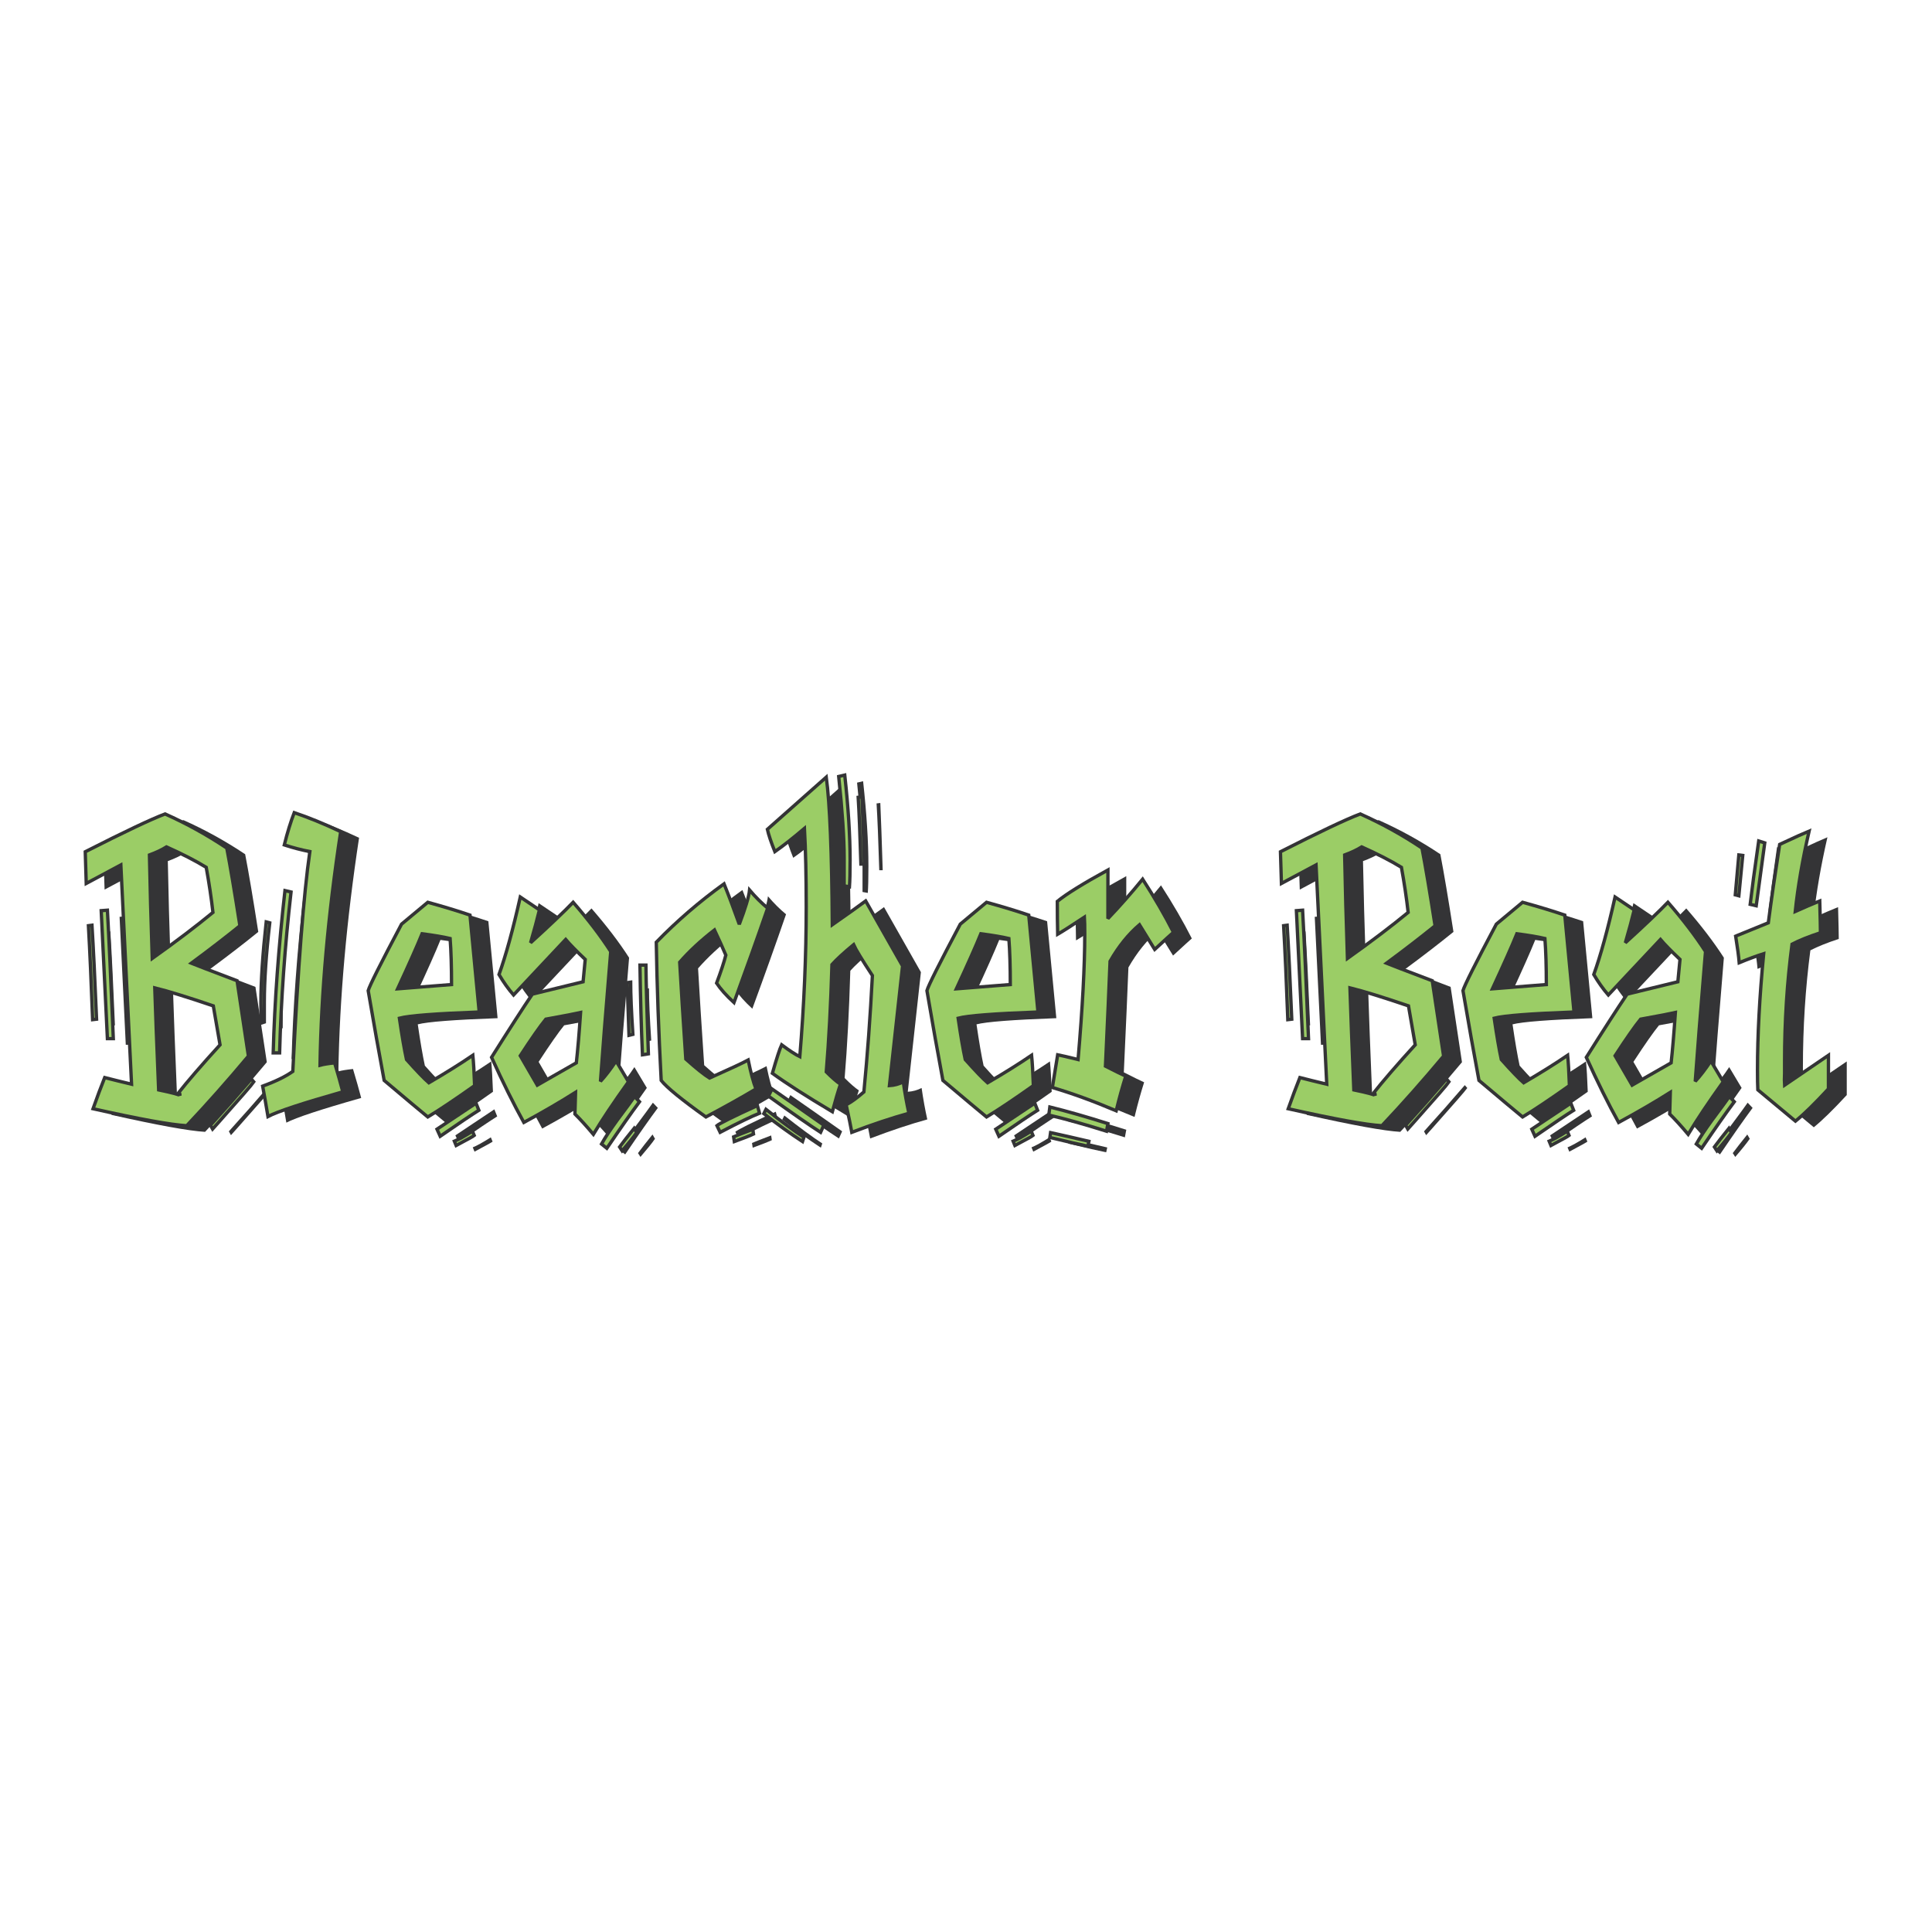 <?xml version="1.0" encoding="utf-8"?>
<!-- Generator: Adobe Illustrator 13.0.0, SVG Export Plug-In . SVG Version: 6.00 Build 14948)  -->
<!DOCTYPE svg PUBLIC "-//W3C//DTD SVG 1.0//EN" "http://www.w3.org/TR/2001/REC-SVG-20010904/DTD/svg10.dtd">
<svg version="1.0" id="Layer_1" xmlns="http://www.w3.org/2000/svg" xmlns:xlink="http://www.w3.org/1999/xlink" x="0px" y="0px"
	 width="192.756px" height="192.756px" viewBox="0 0 192.756 192.756" enable-background="new 0 0 192.756 192.756"
	 xml:space="preserve">
<g>
	<polygon fill-rule="evenodd" clip-rule="evenodd" fill="#FFFFFF" points="0,0 192.756,0 192.756,192.756 0,192.756 0,0 	"/>
	<path fill-rule="evenodd" clip-rule="evenodd" fill="#343436" d="M17.022,96.237c-0.125-3.725-0.218-7.166-0.279-10.323
		c0.684-0.251,1.25-0.52,1.699-0.804c1.556,0.695,2.878,1.374,3.964,2.035c0.282,1.547,0.506,3.047,0.672,4.499
		C21.393,93.033,19.374,94.564,17.022,96.237L17.022,96.237z M25.485,98.462c-2.738-1.039-4.259-1.623-4.565-1.749
		c1.792-1.323,3.41-2.568,4.849-3.736c-0.519-3.339-0.956-5.923-1.31-7.752c-1.983-1.324-4.036-2.458-6.159-3.403
		c-1.417,0.534-4.071,1.792-7.964,3.772c0,0.221,0.032,1.274,0.099,3.161l3.455-1.846l1.068,21.875
		c-1.058-0.253-1.951-0.475-2.679-0.663c-0.376,0.942-0.764,1.979-1.163,3.109c4.625,1.037,7.74,1.603,9.345,1.696
		c2.052-2.174,4.105-4.49,6.159-6.949L25.485,98.462L25.485,98.462z M26.901,108.264c-1.534,1.775-2.678,3.076-3.433,3.899
		l-0.637,0.714l0.212,0.38l0.638-0.713c2.147-2.409,3.303-3.74,3.469-3.994L26.901,108.264L26.901,108.264z M12.549,91.424
		l-0.619,0.047c0.275,5.697,0.48,9.953,0.619,12.769h0.59C12.898,98.448,12.702,94.177,12.549,91.424L12.549,91.424z M11.009,92.922
		l-0.354,0.047c0.14,2.494,0.279,5.618,0.418,9.375l0.394-0.047C11.302,98.321,11.149,95.195,11.009,92.922L11.009,92.922z
		 M19.575,109.732c0.047-0.063,0.082-0.096,0.106-0.096c0.07,0,0.106,0.096,0.106,0.285c-0.049-0.095-0.757-0.284-2.126-0.569
		c-0.193-4.702-0.322-8.095-0.387-10.18c1.297,0.317,3.244,0.916,5.84,1.8l0.671,3.883
		C21.946,106.876,20.542,108.501,19.575,109.732L19.575,109.732z"/>
	<path fill-rule="evenodd" clip-rule="evenodd" fill="#343436" d="M36.037,109.543c-4.012,1.138-6.501,1.959-7.468,2.464
		c-0.189-1.136-0.366-2.147-0.531-3.03c1.298-0.475,2.301-0.965,3.008-1.47c0.52-10.389,1.085-17.7,1.699-21.932
		c-0.827-0.157-1.676-0.378-2.548-0.663c0.307-1.231,0.637-2.304,0.991-3.221c1.416,0.473,2.961,1.105,4.637,1.895
		c-1.258,8.274-1.946,16.042-2.064,23.305c0.355-0.095,0.841-0.173,1.458-0.237C35.55,107.76,35.823,108.724,36.037,109.543
		L36.037,109.543z M30.87,89.607c-0.618,5.43-0.999,10.781-1.141,16.053H29.09c0.143-5.113,0.534-10.512,1.174-16.194L30.87,89.607
		L30.87,89.607z M28.746,92.686c-0.361,3.126-0.541,5.762-0.541,7.908c0,0.506,0,1.169,0,1.989l-0.295,0.095
		c-0.033-0.82-0.049-1.483-0.049-1.989c0-2.146,0.177-4.846,0.531-8.097L28.746,92.686L28.746,92.686z"/>
	<path fill-rule="evenodd" clip-rule="evenodd" fill="#343436" d="M41.503,99.268c1.156-2.493,1.97-4.323,2.441-5.492
		c1.203,0.158,2.136,0.316,2.797,0.474c0.094,1.262,0.141,2.793,0.141,4.591L41.503,99.268L41.503,99.268z M48.724,91.913
		c-1.204-0.409-2.608-0.836-4.212-1.278l-2.619,2.179c-2.077,3.918-3.186,6.13-3.328,6.634c0.566,3.317,1.097,6.303,1.593,8.956
		c2.171,1.833,3.622,3.049,4.354,3.649c1.109-0.663,2.666-1.705,4.672-3.126c-0.047-1.325-0.105-2.336-0.176-3.03
		c-1.251,0.853-2.715,1.769-4.389,2.747c-0.472-0.411-1.216-1.186-2.229-2.322c-0.213-0.979-0.449-2.354-0.708-4.123
		c0.967-0.253,3.622-0.458,7.964-0.616L48.724,91.913L48.724,91.913z M49.324,110.679l-3.893,2.594l0.318,0.708
		c1.864-1.29,3.149-2.154,3.858-2.595L49.324,110.679L49.324,110.679z M48.971,113.473c-0.803,0.508-1.404,0.84-1.805,0.999
		l0.177,0.429c1.132-0.603,1.734-0.937,1.805-0.999L48.971,113.473L48.971,113.473z"/>
	<path fill-rule="evenodd" clip-rule="evenodd" fill="#343436" d="M59.332,106.653l-3.893,2.227c-0.944-1.642-1.51-2.62-1.699-2.937
		c1.132-1.735,1.982-2.951,2.548-3.646c1.911-0.348,3.067-0.568,3.468-0.662C59.616,103.719,59.474,105.392,59.332,106.653
		L59.332,106.653z M63.296,106.465c-0.519,0.789-1.038,1.468-1.557,2.036c0.189-2.646,0.531-6.964,1.026-12.951
		c-0.991-1.543-2.241-3.183-3.751-4.916c-0.873,0.908-2.289,2.255-4.248,4.04c0.377-1.3,0.672-2.394,0.885-3.282l-1.911-1.285
		c-0.732,3.258-1.44,5.836-2.124,7.733c0.448,0.761,0.931,1.441,1.451,2.041l5.203-5.539c0.401,0.474,1.05,1.138,1.948,1.991
		l-0.212,2.228l-5.062,1.233c-0.921,1.36-2.278,3.462-4.071,6.306c1.132,2.498,2.206,4.664,3.22,6.497
		c1.935-1.051,3.658-2.055,5.168-3.011c0,0.126-0.023,0.849-0.071,2.168c0.542,0.534,1.157,1.209,1.841,2.026
		c0.849-1.417,2.017-3.163,3.504-5.24C64.087,107.787,63.674,107.095,63.296,106.465L63.296,106.465z M65.138,110.016
		c-0.26,0.379-0.838,1.168-1.735,2.368c-0.685,0.947-1.204,1.736-1.558,2.367l0.531,0.426c1.392-2.051,2.478-3.599,3.257-4.64
		L65.138,110.016L65.138,110.016z M65.102,113.188c-0.614,0.763-1.098,1.381-1.451,1.858l0.248,0.381
		c0.684-0.795,1.168-1.396,1.451-1.811L65.102,113.188L65.102,113.188z"/>
	<path fill-rule="evenodd" clip-rule="evenodd" fill="#343436" d="M78.424,91.218c-0.991,2.873-2.112,6.013-3.363,9.422
		c-0.756-0.694-1.333-1.341-1.734-1.941c0.448-1.198,0.754-2.13,0.92-2.793c-0.307-0.725-0.684-1.562-1.132-2.509
		c-1.346,1.042-2.502,2.115-3.469,3.219c0.143,2.495,0.347,5.715,0.611,9.66c1.06,0.947,1.85,1.578,2.368,1.894
		c1.979-0.884,3.263-1.482,3.853-1.799c0.259,1.263,0.518,2.226,0.777,2.888c-1.37,0.822-3.034,1.753-4.994,2.795
		c-2.433-1.736-3.92-2.953-4.462-3.647c-0.256-4.864-0.419-9.459-0.49-13.785c2.053-2.115,4.306-4.058,6.761-5.827
		c0.448,1.107,0.955,2.452,1.522,4.035c0.613-1.609,0.955-2.746,1.026-3.41C77.208,90.113,77.81,90.713,78.424,91.218L78.424,91.218
		z M77.609,111.679c-0.803,0.318-2.112,0.953-3.928,1.907l-0.318-0.668c0.259-0.223,1.604-0.889,4.035-2.002L77.609,111.679
		L77.609,111.679z M77.008,113.754c-0.401,0.188-1.039,0.438-1.911,0.752l-0.071-0.47c0.283-0.126,0.92-0.377,1.912-0.752
		L77.008,113.754L77.008,113.754z M66.521,105.754l-0.59,0.096c-0.119-2.651-0.203-5.634-0.25-8.949h0.595
		C66.299,98.89,66.381,101.841,66.521,105.754L66.521,105.754z M64.974,103.813l-0.39,0.095c-0.048-1.199-0.106-2.951-0.178-5.256
		l0.344-0.048C64.751,99.836,64.826,101.572,64.974,103.813L64.974,103.813z"/>
	<path fill-rule="evenodd" clip-rule="evenodd" fill="#343436" d="M88.068,86.82h-0.344c-0.09-2.992-0.18-5.212-0.27-6.661
		l0.375-0.047C87.897,81.625,87.977,83.861,88.068,86.82L88.068,86.82z M86.581,89.087l-0.528-0.094c0-0.854,0-1.787,0-2.799
		c0-1.958-0.182-4.663-0.544-8.11l0.603-0.142c0.354,3.225,0.532,6.055,0.532,8.489C86.643,87.634,86.622,88.518,86.581,89.087
		L86.581,89.087z M92.516,111.685c-1.723,0.476-3.623,1.108-5.699,1.901c-0.095-0.538-0.283-1.453-0.566-2.749
		c0.496-0.253,1.085-0.679,1.77-1.28c0.354-3.634,0.637-7.504,0.849-11.612c-1.039-1.58-1.664-2.605-1.875-3.081
		c-0.991,0.821-1.71,1.484-2.159,1.988c-0.118,4.009-0.307,7.577-0.566,10.702c0.566,0.569,1.038,0.979,1.415,1.231
		c-0.235,0.694-0.505,1.609-0.812,2.746c-2.596-1.546-4.59-2.824-5.983-3.836c0.426-1.483,0.734-2.431,0.925-2.841
		c0.758,0.568,1.362,0.963,1.813,1.184c0.427-5.113,0.64-10.101,0.64-14.962c0-3.062-0.059-5.666-0.177-7.813
		c-1.114,0.948-2.098,1.721-2.951,2.321c-0.379-0.946-0.628-1.688-0.747-2.226l5.876-5.208c0.354,2.62,0.554,7.528,0.601,14.725
		c1.628-1.139,2.737-1.928,3.328-2.372l3.681,6.489l-1.31,11.935c0.496-0.031,0.956-0.157,1.38-0.378
		C92.114,109.689,92.303,110.735,92.516,111.685L92.516,111.685z M84.021,112.873l-0.319,0.713c-1.039-0.666-2.772-1.87-5.202-3.614
		l0.354-0.714C79.821,109.925,81.543,111.13,84.021,112.873L84.021,112.873z M82.04,114.081l-0.141,0.425
		c-1.251-0.818-2.538-1.748-3.859-2.786l0.212-0.426C79.81,112.522,81.072,113.45,82.04,114.081L82.04,114.081z"/>
	<path fill-rule="evenodd" clip-rule="evenodd" fill="#343436" d="M97.249,99.268c1.156-2.493,1.97-4.323,2.442-5.492
		c1.203,0.158,2.136,0.316,2.797,0.474c0.094,1.262,0.141,2.793,0.141,4.591L97.249,99.268L97.249,99.268z M104.47,91.913
		c-1.204-0.409-2.607-0.836-4.212-1.278l-2.619,2.179c-2.077,3.918-3.186,6.13-3.328,6.634c0.566,3.317,1.097,6.303,1.593,8.956
		c2.171,1.833,3.622,3.049,4.354,3.649c1.108-0.663,2.666-1.705,4.672-3.126c-0.048-1.325-0.105-2.336-0.177-3.03
		c-1.251,0.853-2.715,1.769-4.389,2.747c-0.473-0.411-1.216-1.186-2.229-2.322c-0.213-0.979-0.449-2.354-0.708-4.123
		c0.966-0.253,3.622-0.458,7.964-0.616L104.47,91.913L104.47,91.913z M105.07,110.679l-3.893,2.594l0.318,0.708
		c1.863-1.29,3.149-2.154,3.857-2.595L105.07,110.679L105.07,110.679z M104.717,113.473c-0.803,0.508-1.403,0.84-1.805,0.999
		l0.177,0.429c1.132-0.603,1.734-0.937,1.806-0.999L104.717,113.473L104.717,113.473z"/>
	<path fill-rule="evenodd" clip-rule="evenodd" fill="#343436" d="M118.908,93.633c-0.188,0.159-0.812,0.726-1.872,1.705
		c-0.236-0.378-0.742-1.199-1.52-2.462c-1.107,0.947-2.085,2.162-2.933,3.646c-0.095,2.431-0.247,5.918-0.459,10.464
		c0.995,0.506,1.671,0.837,2.026,0.994c-0.33,1.042-0.638,2.147-0.92,3.314l-0.035,0.143c-2.312-0.979-4.437-1.751-6.371-2.32
		l0.53-3.267c0.328,0.062,1.007,0.221,2.037,0.474c0.444-5.177,0.668-9.344,0.668-12.501c0-0.789-0.013-1.357-0.036-1.704
		c-1.287,0.853-2.177,1.421-2.669,1.704c-0.023-0.949-0.035-2.041-0.035-3.276c0.882-0.728,2.565-1.773,5.05-3.134
		c0,2.345,0,3.961,0,4.848c1.201-1.262,2.356-2.572,3.464-3.931C117.035,90.193,118.061,91.96,118.908,93.633L118.908,93.633z
		 M112.37,112.715l-0.141,0.758c-2.317-0.727-4.237-1.264-5.758-1.61l0.104-0.805C108.355,111.5,110.286,112.053,112.37,112.715
		L112.37,112.715z M110.471,114.484l-0.106,0.482c-0.661-0.13-1.924-0.419-3.787-0.869l0.07-0.483
		C107.687,113.839,108.961,114.129,110.471,114.484L110.471,114.484z"/>
	<path fill-rule="evenodd" clip-rule="evenodd" fill="#343436" d="M136.266,96.237c-0.125-3.725-0.219-7.166-0.279-10.323
		c0.684-0.251,1.25-0.52,1.699-0.804c1.557,0.695,2.878,1.374,3.964,2.035c0.282,1.547,0.507,3.047,0.673,4.499
		C140.635,93.033,138.616,94.564,136.266,96.237L136.266,96.237z M144.728,98.462c-2.737-1.039-4.259-1.623-4.565-1.749
		c1.793-1.323,3.41-2.568,4.85-3.736c-0.52-3.339-0.957-5.923-1.31-7.752c-1.982-1.324-4.036-2.458-6.158-3.403
		c-1.417,0.534-4.072,1.792-7.964,3.772c0,0.221,0.031,1.274,0.098,3.161l3.454-1.846l1.068,21.875
		c-1.058-0.253-1.951-0.475-2.679-0.663c-0.377,0.942-0.764,1.979-1.163,3.109c4.625,1.037,7.739,1.603,9.344,1.696
		c2.053-2.174,4.106-4.49,6.159-6.949L144.728,98.462L144.728,98.462z M146.144,108.264c-1.533,1.775-2.678,3.076-3.434,3.899
		l-0.637,0.714l0.212,0.38l0.638-0.713c2.146-2.409,3.304-3.74,3.47-3.994L146.144,108.264L146.144,108.264z M131.792,91.424
		l-0.62,0.047c0.275,5.697,0.481,9.953,0.62,12.769h0.59C132.141,98.448,131.944,94.177,131.792,91.424L131.792,91.424z
		 M130.252,92.922l-0.354,0.047c0.14,2.494,0.278,5.618,0.418,9.375l0.394-0.047C130.545,98.321,130.392,95.195,130.252,92.922
		L130.252,92.922z M138.817,109.732c0.047-0.063,0.082-0.096,0.106-0.096c0.07,0,0.105,0.096,0.105,0.285
		c-0.048-0.095-0.757-0.284-2.125-0.569c-0.193-4.702-0.322-8.095-0.387-10.18c1.297,0.317,3.243,0.916,5.84,1.8l0.672,3.883
		C141.188,106.876,139.784,108.501,138.817,109.732L138.817,109.732z"/>
	<path fill-rule="evenodd" clip-rule="evenodd" fill="#343436" d="M150.729,99.268c1.155-2.493,1.97-4.323,2.441-5.492
		c1.203,0.158,2.136,0.316,2.797,0.474c0.094,1.262,0.142,2.793,0.142,4.591L150.729,99.268L150.729,99.268z M157.95,91.913
		c-1.204-0.409-2.607-0.836-4.212-1.278l-2.619,2.179c-2.076,3.918-3.186,6.13-3.327,6.634c0.565,3.317,1.097,6.303,1.593,8.956
		c2.171,1.833,3.622,3.049,4.354,3.649c1.108-0.663,2.666-1.705,4.672-3.126c-0.048-1.325-0.105-2.336-0.177-3.03
		c-1.251,0.853-2.714,1.769-4.389,2.747c-0.473-0.411-1.217-1.186-2.23-2.322c-0.212-0.979-0.448-2.354-0.708-4.123
		c0.968-0.253,3.622-0.458,7.964-0.616L157.95,91.913L157.95,91.913z M158.551,110.679l-3.894,2.594l0.319,0.708
		c1.864-1.29,3.15-2.154,3.857-2.595L158.551,110.679L158.551,110.679z M158.197,113.473c-0.802,0.508-1.404,0.84-1.805,0.999
		l0.176,0.429c1.133-0.603,1.735-0.937,1.806-0.999L158.197,113.473L158.197,113.473z"/>
	<path fill-rule="evenodd" clip-rule="evenodd" fill="#343436" d="M168.559,106.653l-3.894,2.227
		c-0.943-1.642-1.51-2.62-1.698-2.937c1.132-1.735,1.981-2.951,2.549-3.646c1.911-0.348,3.066-0.568,3.468-0.662
		C168.842,103.719,168.699,105.392,168.559,106.653L168.559,106.653z M172.522,106.465c-0.52,0.789-1.037,1.468-1.557,2.036
		c0.188-2.646,0.53-6.964,1.026-12.951c-0.991-1.543-2.242-3.183-3.752-4.916c-0.873,0.908-2.289,2.255-4.247,4.04
		c0.377-1.3,0.672-2.394,0.884-3.282l-1.91-1.285c-0.732,3.258-1.44,5.836-2.124,7.733c0.448,0.761,0.932,1.441,1.45,2.041
		l5.204-5.539c0.4,0.474,1.05,1.138,1.947,1.991l-0.213,2.228l-5.062,1.233c-0.921,1.36-2.278,3.462-4.071,6.306
		c1.133,2.498,2.207,4.664,3.222,6.497c1.935-1.051,3.657-2.055,5.167-3.011c0,0.126-0.023,0.849-0.07,2.168
		c0.543,0.534,1.156,1.209,1.84,2.026c0.85-1.417,2.018-3.163,3.505-5.24C173.313,107.787,172.9,107.095,172.522,106.465
		L172.522,106.465z M174.364,110.016c-0.261,0.379-0.839,1.168-1.735,2.368c-0.685,0.947-1.204,1.736-1.558,2.367l0.531,0.426
		c1.392-2.051,2.478-3.599,3.257-4.64L174.364,110.016L174.364,110.016z M174.328,113.188c-0.614,0.763-1.098,1.381-1.451,1.858
		l0.248,0.381c0.684-0.795,1.167-1.396,1.451-1.811L174.328,113.188L174.328,113.188z"/>
	<path fill-rule="evenodd" clip-rule="evenodd" fill="#343436" d="M177.898,84.708l-0.85,6.274l-0.602-0.142
		c0.165-1.416,0.448-3.523,0.849-6.322L177.898,84.708L177.898,84.708z M175.703,85.962l-0.39,4.025l-0.353-0.095l0.353-3.978
		L175.703,85.962L175.703,85.962z M184.252,109.254c-1.369,1.481-2.467,2.552-3.291,3.214l-3.753-3.123
		c-0.023-0.441-0.035-1.104-0.035-1.988c0-3.438,0.206-7.302,0.619-11.592c-0.708,0.222-1.521,0.522-2.442,0.9
		c-0.047-0.6-0.165-1.485-0.354-2.655c0.07-0.03,1.156-0.474,3.256-1.327c0.307-2.339,0.685-4.946,1.133-7.822
		c1.485-0.695,2.465-1.138,2.938-1.328c-0.66,2.879-1.121,5.551-1.38,8.018c0.92-0.412,1.734-0.761,2.442-1.047
		c0.047,1.706,0.07,2.763,0.07,3.173c-1.157,0.379-2.103,0.759-2.834,1.137c-0.496,3.789-0.744,7.688-0.744,11.698
		c0,0.253,0,0.648,0,1.185c-0.023,0.506-0.023,0.9,0,1.185c1.386-0.947,2.845-1.941,4.375-2.983V109.254L184.252,109.254z"/>
	
		<path fill-rule="evenodd" clip-rule="evenodd" fill="#9BCD66" stroke="#343436" stroke-width="0.333" stroke-miterlimit="2.613" d="
		M15.19,95.624c-0.125-3.725-0.218-7.166-0.279-10.323c0.684-0.252,1.25-0.52,1.699-0.805c1.557,0.695,2.878,1.374,3.964,2.036
		c0.283,1.547,0.506,3.046,0.672,4.499C19.56,92.42,17.542,93.951,15.19,95.624L15.19,95.624z M23.653,97.849
		c-2.738-1.04-4.259-1.623-4.566-1.749c1.793-1.323,3.41-2.568,4.85-3.735c-0.52-3.34-0.957-5.924-1.31-7.753
		c-1.982-1.324-4.036-2.458-6.159-3.404c-1.416,0.535-4.071,1.792-7.964,3.773c0,0.221,0.032,1.274,0.098,3.161l3.455-1.846
		l1.069,21.875c-1.058-0.252-1.952-0.474-2.68-0.662c-0.376,0.943-0.764,1.979-1.163,3.109c4.625,1.036,7.74,1.602,9.345,1.696
		c2.052-2.174,4.105-4.49,6.159-6.949L23.653,97.849L23.653,97.849z M25.069,107.65c-1.534,1.775-2.679,3.075-3.434,3.899
		l-0.637,0.714l0.212,0.379l0.638-0.713c2.147-2.408,3.303-3.74,3.469-3.993L25.069,107.65L25.069,107.65z M10.716,90.81
		l-0.619,0.047c0.275,5.697,0.48,9.953,0.619,12.769h0.59C11.066,97.835,10.869,93.563,10.716,90.81L10.716,90.81z M9.176,92.309
		l-0.353,0.047c0.139,2.494,0.278,5.618,0.418,9.375l0.394-0.047C9.47,97.708,9.316,94.582,9.176,92.309L9.176,92.309z
		 M17.742,109.119c0.047-0.063,0.083-0.096,0.106-0.096c0.071,0,0.106,0.096,0.106,0.284c-0.049-0.094-0.757-0.283-2.125-0.568
		c-0.194-4.703-0.323-8.096-0.387-10.18c1.297,0.316,3.244,0.916,5.84,1.799l0.672,3.884
		C20.113,106.262,18.709,107.888,17.742,109.119L17.742,109.119z"/>
	
		<path fill-rule="evenodd" clip-rule="evenodd" fill="#9BCD66" stroke="#343436" stroke-width="0.333" stroke-miterlimit="2.613" d="
		M34.205,108.93c-4.012,1.138-6.501,1.958-7.469,2.464c-0.189-1.137-0.366-2.147-0.53-3.031c1.298-0.474,2.3-0.964,3.008-1.47
		c0.52-10.388,1.086-17.699,1.7-21.931c-0.827-0.158-1.676-0.378-2.549-0.663c0.307-1.231,0.637-2.305,0.991-3.221
		c1.416,0.474,2.961,1.105,4.637,1.895c-1.258,8.274-1.946,16.043-2.064,23.306c0.355-0.095,0.841-0.174,1.458-0.237
		C33.718,107.146,33.991,108.11,34.205,108.93L34.205,108.93z M29.037,88.995c-0.618,5.429-0.999,10.781-1.141,16.052h-0.639
		c0.142-5.113,0.533-10.512,1.174-16.194L29.037,88.995L29.037,88.995z M26.913,92.073c-0.361,3.125-0.541,5.761-0.541,7.907
		c0,0.506,0,1.169,0,1.989l-0.295,0.095c-0.033-0.82-0.049-1.483-0.049-1.988c0-2.146,0.177-4.846,0.531-8.097L26.913,92.073
		L26.913,92.073z"/>
	
		<path fill-rule="evenodd" clip-rule="evenodd" fill="#9BCD66" stroke="#343436" stroke-width="0.333" stroke-miterlimit="2.613" d="
		M39.67,98.654c1.156-2.493,1.97-4.324,2.442-5.492c1.203,0.158,2.136,0.315,2.797,0.474c0.094,1.263,0.141,2.794,0.141,4.592
		L39.67,98.654L39.67,98.654z M46.892,91.3c-1.203-0.41-2.607-0.836-4.212-1.279l-2.618,2.18c-2.077,3.918-3.187,6.129-3.328,6.634
		c0.566,3.317,1.097,6.303,1.593,8.956c2.171,1.833,3.622,3.049,4.353,3.648c1.109-0.662,2.667-1.704,4.672-3.125
		c-0.047-1.326-0.105-2.336-0.176-3.03c-1.251,0.853-2.714,1.769-4.39,2.746c-0.472-0.411-1.215-1.185-2.229-2.322
		c-0.212-0.979-0.449-2.353-0.708-4.122c0.967-0.253,3.622-0.458,7.963-0.617L46.892,91.3L46.892,91.3z M47.492,110.065
		l-3.893,2.593l0.319,0.709c1.863-1.29,3.149-2.154,3.857-2.595L47.492,110.065L47.492,110.065z M47.139,112.859
		c-0.803,0.508-1.404,0.84-1.806,0.999l0.177,0.429c1.132-0.603,1.734-0.936,1.805-0.999L47.139,112.859L47.139,112.859z"/>
	
		<path fill-rule="evenodd" clip-rule="evenodd" fill="#9BCD66" stroke="#343436" stroke-width="0.333" stroke-miterlimit="2.613" d="
		M57.5,106.04l-3.893,2.226c-0.944-1.641-1.511-2.619-1.699-2.936c1.132-1.735,1.981-2.951,2.549-3.646
		c1.911-0.348,3.067-0.568,3.468-0.663C57.784,103.105,57.642,104.778,57.5,106.04L57.5,106.04z M61.465,105.852
		c-0.52,0.789-1.038,1.468-1.557,2.036c0.188-2.646,0.531-6.964,1.026-12.951c-0.991-1.543-2.241-3.182-3.751-4.916
		c-0.874,0.909-2.289,2.256-4.248,4.041c0.377-1.3,0.672-2.394,0.885-3.282l-1.911-1.284c-0.732,3.258-1.44,5.836-2.124,7.734
		c0.449,0.761,0.932,1.441,1.451,2.041l5.203-5.54c0.401,0.475,1.05,1.139,1.948,1.992l-0.212,2.229l-5.062,1.233
		c-0.921,1.359-2.278,3.461-4.071,6.306c1.132,2.498,2.206,4.663,3.221,6.496c1.935-1.05,3.658-2.054,5.168-3.009
		c0,0.125-0.023,0.848-0.071,2.166c0.542,0.535,1.156,1.21,1.84,2.027c0.85-1.418,2.017-3.163,3.504-5.241
		C62.255,107.174,61.842,106.48,61.465,105.852L61.465,105.852z M63.306,109.402c-0.26,0.38-0.838,1.168-1.734,2.367
		c-0.685,0.947-1.205,1.737-1.558,2.367l0.531,0.427c1.392-2.052,2.478-3.598,3.257-4.641L63.306,109.402L63.306,109.402z
		 M63.27,112.574c-0.614,0.763-1.098,1.381-1.452,1.858l0.249,0.381c0.684-0.794,1.167-1.397,1.451-1.811L63.27,112.574
		L63.27,112.574z"/>
	
		<path fill-rule="evenodd" clip-rule="evenodd" fill="#9BCD66" stroke="#343436" stroke-width="0.333" stroke-miterlimit="2.613" d="
		M76.592,90.604c-0.991,2.873-2.113,6.013-3.363,9.423c-0.756-0.695-1.333-1.342-1.734-1.941c0.448-1.199,0.754-2.13,0.921-2.794
		c-0.308-0.726-0.685-1.562-1.133-2.509c-1.346,1.042-2.502,2.116-3.469,3.22c0.144,2.495,0.347,5.714,0.611,9.66
		c1.061,0.947,1.85,1.578,2.368,1.894c1.979-0.884,3.263-1.482,3.853-1.799c0.259,1.263,0.518,2.226,0.777,2.889
		c-1.37,0.82-3.034,1.751-4.993,2.793c-2.433-1.736-3.921-2.953-4.463-3.647c-0.257-4.863-0.419-9.459-0.49-13.785
		c2.053-2.116,4.306-4.058,6.76-5.827c0.449,1.108,0.956,2.453,1.522,4.035c0.613-1.609,0.956-2.746,1.026-3.409
		C75.377,89.5,75.979,90.1,76.592,90.604L76.592,90.604z M75.778,111.065c-0.803,0.318-2.113,0.953-3.929,1.906l-0.319-0.668
		c0.26-0.222,1.605-0.889,4.035-2.001L75.778,111.065L75.778,111.065z M75.177,113.141c-0.402,0.188-1.04,0.438-1.912,0.752
		l-0.071-0.471c0.283-0.125,0.92-0.376,1.912-0.752L75.177,113.141L75.177,113.141z M64.689,105.142l-0.59,0.095
		c-0.119-2.651-0.202-5.635-0.25-8.949h0.595C64.467,98.276,64.55,101.228,64.689,105.142L64.689,105.142z M63.142,103.2
		l-0.389,0.095c-0.048-1.199-0.107-2.951-0.178-5.256l0.345-0.048C62.92,99.223,62.994,100.959,63.142,103.2L63.142,103.2z"/>
	
		<path fill-rule="evenodd" clip-rule="evenodd" fill="#9BCD66" stroke="#343436" stroke-width="0.333" stroke-miterlimit="2.613" d="
		M86.237,86.207h-0.344c-0.09-2.992-0.18-5.212-0.27-6.661l0.375-0.047C86.066,81.011,86.146,83.247,86.237,86.207L86.237,86.207z
		 M84.75,88.474l-0.528-0.094c0-0.854,0-1.787,0-2.799c0-1.959-0.182-4.663-0.544-8.11l0.603-0.142
		c0.354,3.226,0.532,6.055,0.532,8.489C84.812,87.02,84.791,87.905,84.75,88.474L84.75,88.474z M90.684,111.071
		c-1.722,0.476-3.622,1.108-5.698,1.9c-0.095-0.537-0.284-1.452-0.566-2.748c0.495-0.253,1.085-0.68,1.77-1.28
		c0.354-3.634,0.637-7.505,0.85-11.612c-1.039-1.58-1.664-2.606-1.876-3.081c-0.991,0.821-1.71,1.484-2.159,1.988
		c-0.118,4.01-0.307,7.577-0.566,10.702c0.566,0.569,1.038,0.979,1.416,1.23c-0.236,0.695-0.506,1.611-0.812,2.747
		c-2.596-1.546-4.591-2.825-5.984-3.836c0.427-1.483,0.734-2.43,0.925-2.841c0.758,0.567,1.362,0.963,1.813,1.184
		c0.426-5.113,0.64-10.101,0.64-14.962c0-3.062-0.059-5.666-0.177-7.812c-1.113,0.947-2.098,1.72-2.951,2.32
		c-0.379-0.946-0.628-1.688-0.747-2.226l5.876-5.208c0.354,2.62,0.554,7.529,0.602,14.726c1.629-1.139,2.738-1.929,3.328-2.373
		l3.681,6.489l-1.31,11.936c0.496-0.031,0.956-0.157,1.381-0.379C90.283,109.075,90.472,110.122,90.684,111.071L90.684,111.071z
		 M82.19,112.259l-0.319,0.713c-1.038-0.665-2.771-1.87-5.202-3.613l0.354-0.713C77.99,109.311,79.712,110.517,82.19,112.259
		L82.19,112.259z M80.208,113.468l-0.141,0.425c-1.251-0.818-2.538-1.748-3.858-2.787l0.212-0.425
		C77.978,111.908,79.24,112.837,80.208,113.468L80.208,113.468z"/>
	
		<path fill-rule="evenodd" clip-rule="evenodd" fill="#9BCD66" stroke="#343436" stroke-width="0.333" stroke-miterlimit="2.613" d="
		M95.417,98.654c1.156-2.493,1.97-4.324,2.442-5.492c1.203,0.158,2.136,0.315,2.797,0.474c0.094,1.263,0.142,2.794,0.142,4.592
		L95.417,98.654L95.417,98.654z M102.639,91.3c-1.204-0.41-2.608-0.836-4.213-1.279l-2.618,2.18
		c-2.078,3.918-3.187,6.129-3.328,6.634c0.566,3.317,1.097,6.303,1.593,8.956c2.171,1.833,3.623,3.049,4.353,3.648
		c1.109-0.662,2.667-1.704,4.673-3.125c-0.048-1.326-0.106-2.336-0.177-3.03c-1.251,0.853-2.714,1.769-4.389,2.746
		c-0.473-0.411-1.216-1.185-2.23-2.322c-0.212-0.979-0.448-2.353-0.708-4.122c0.967-0.253,3.621-0.458,7.964-0.617L102.639,91.3
		L102.639,91.3z M103.239,110.065l-3.893,2.593l0.318,0.709c1.863-1.29,3.149-2.154,3.857-2.595L103.239,110.065L103.239,110.065z
		 M102.886,112.859c-0.803,0.508-1.404,0.84-1.805,0.999l0.176,0.429c1.133-0.603,1.735-0.936,1.806-0.999L102.886,112.859
		L102.886,112.859z"/>
	
		<path fill-rule="evenodd" clip-rule="evenodd" fill="#9BCD66" stroke="#343436" stroke-width="0.333" stroke-miterlimit="2.613" d="
		M117.078,93.019c-0.189,0.158-0.812,0.726-1.873,1.705c-0.235-0.378-0.742-1.199-1.52-2.462c-1.107,0.947-2.084,2.162-2.933,3.646
		c-0.095,2.431-0.247,5.918-0.459,10.464c0.995,0.506,1.672,0.837,2.027,0.993c-0.33,1.043-0.638,2.148-0.921,3.315l-0.035,0.142
		c-2.312-0.979-4.437-1.751-6.37-2.32l0.53-3.266c0.327,0.063,1.006,0.22,2.036,0.473c0.445-5.177,0.667-9.343,0.667-12.5
		c0-0.789-0.012-1.357-0.034-1.705c-1.288,0.853-2.178,1.421-2.669,1.705c-0.023-0.949-0.035-2.042-0.035-3.277
		c0.882-0.727,2.565-1.772,5.049-3.134c0,2.345,0,3.961,0,4.848c1.202-1.262,2.356-2.572,3.464-3.931
		C115.205,89.579,116.229,91.346,117.078,93.019L117.078,93.019z M110.539,112.102l-0.14,0.758c-2.319-0.727-4.238-1.263-5.76-1.61
		l0.105-0.805C106.524,110.886,108.455,111.438,110.539,112.102L110.539,112.102z M108.64,113.87l-0.105,0.483
		c-0.661-0.13-1.924-0.42-3.788-0.87l0.071-0.482C105.855,113.226,107.13,113.516,108.64,113.87L108.64,113.87z"/>
	
		<path fill-rule="evenodd" clip-rule="evenodd" fill="#9BCD66" stroke="#343436" stroke-width="0.333" stroke-miterlimit="2.613" d="
		M134.435,95.624c-0.124-3.725-0.217-7.166-0.278-10.323c0.683-0.252,1.25-0.52,1.699-0.805c1.557,0.695,2.878,1.374,3.964,2.036
		c0.283,1.547,0.507,3.046,0.672,4.499C138.805,92.42,136.786,93.951,134.435,95.624L134.435,95.624z M142.897,97.849
		c-2.737-1.04-4.259-1.623-4.565-1.749c1.793-1.323,3.41-2.568,4.849-3.735c-0.519-3.34-0.956-5.924-1.309-7.753
		c-1.982-1.324-4.036-2.458-6.159-3.404c-1.416,0.535-4.071,1.792-7.964,3.773c0,0.221,0.032,1.274,0.098,3.161l3.455-1.846
		l1.068,21.875c-1.058-0.252-1.951-0.474-2.68-0.662c-0.376,0.943-0.763,1.979-1.163,3.109c4.625,1.036,7.74,1.602,9.345,1.696
		c2.053-2.174,4.105-4.49,6.159-6.949L142.897,97.849L142.897,97.849z M144.313,107.65c-1.534,1.775-2.679,3.075-3.434,3.899
		l-0.637,0.714l0.212,0.379l0.638-0.713c2.146-2.408,3.304-3.74,3.469-3.993L144.313,107.65L144.313,107.65z M129.961,90.81
		l-0.619,0.047c0.275,5.697,0.481,9.953,0.619,12.769h0.59C130.311,97.835,130.114,93.563,129.961,90.81L129.961,90.81z
		 M128.421,92.309l-0.354,0.047c0.141,2.494,0.279,5.618,0.419,9.375l0.394-0.047C128.715,97.708,128.562,94.582,128.421,92.309
		L128.421,92.309z M136.987,109.119c0.047-0.063,0.082-0.096,0.106-0.096c0.07,0,0.105,0.096,0.105,0.284
		c-0.048-0.094-0.757-0.283-2.126-0.568c-0.192-4.703-0.322-8.096-0.387-10.18c1.298,0.316,3.243,0.916,5.84,1.799l0.673,3.884
		C139.358,106.262,137.954,107.888,136.987,109.119L136.987,109.119z"/>
	
		<path fill-rule="evenodd" clip-rule="evenodd" fill="#9BCD66" stroke="#343436" stroke-width="0.333" stroke-miterlimit="2.613" d="
		M148.898,98.654c1.156-2.493,1.971-4.324,2.442-5.492c1.202,0.158,2.136,0.315,2.797,0.474c0.094,1.263,0.141,2.794,0.141,4.592
		L148.898,98.654L148.898,98.654z M156.12,91.3c-1.204-0.41-2.608-0.836-4.213-1.279l-2.618,2.18
		c-2.077,3.918-3.187,6.129-3.328,6.634c0.566,3.317,1.097,6.303,1.594,8.956c2.171,1.833,3.621,3.049,4.353,3.648
		c1.109-0.662,2.666-1.704,4.673-3.125c-0.048-1.326-0.106-2.336-0.177-3.03c-1.251,0.853-2.715,1.769-4.389,2.746
		c-0.473-0.411-1.217-1.185-2.23-2.322c-0.212-0.979-0.448-2.353-0.708-4.122c0.967-0.253,3.622-0.458,7.964-0.617L156.12,91.3
		L156.12,91.3z M156.721,110.065l-3.893,2.593l0.318,0.709c1.863-1.29,3.149-2.154,3.857-2.595L156.721,110.065L156.721,110.065z
		 M156.367,112.859c-0.803,0.508-1.404,0.84-1.806,0.999l0.178,0.429c1.132-0.603,1.734-0.936,1.805-0.999L156.367,112.859
		L156.367,112.859z"/>
	
		<path fill-rule="evenodd" clip-rule="evenodd" fill="#9BCD66" stroke="#343436" stroke-width="0.333" stroke-miterlimit="2.613" d="
		M166.729,106.04l-3.893,2.226c-0.944-1.641-1.511-2.619-1.699-2.936c1.132-1.735,1.981-2.951,2.548-3.646
		c1.912-0.348,3.067-0.568,3.468-0.663C167.012,103.105,166.869,104.778,166.729,106.04L166.729,106.04z M170.692,105.852
		c-0.519,0.789-1.037,1.468-1.557,2.036c0.188-2.646,0.53-6.964,1.026-12.951c-0.991-1.543-2.241-3.182-3.752-4.916
		c-0.873,0.909-2.289,2.256-4.247,4.041c0.376-1.3,0.672-2.394,0.885-3.282l-1.911-1.284c-0.732,3.258-1.441,5.836-2.124,7.734
		c0.448,0.761,0.932,1.441,1.45,2.041l5.204-5.54c0.401,0.475,1.05,1.139,1.947,1.992l-0.213,2.229l-5.062,1.233
		c-0.921,1.359-2.278,3.461-4.071,6.306c1.133,2.498,2.206,4.663,3.222,6.496c1.934-1.05,3.657-2.054,5.167-3.009
		c0,0.125-0.023,0.848-0.07,2.166c0.543,0.535,1.156,1.21,1.841,2.027c0.849-1.418,2.017-3.163,3.504-5.241
		C171.483,107.174,171.07,106.48,170.692,105.852L170.692,105.852z M172.534,109.402c-0.26,0.38-0.839,1.168-1.735,2.367
		c-0.685,0.947-1.204,1.737-1.558,2.367l0.531,0.427c1.392-2.052,2.478-3.598,3.257-4.641L172.534,109.402L172.534,109.402z
		 M172.498,112.574c-0.614,0.763-1.098,1.381-1.451,1.858l0.248,0.381c0.684-0.794,1.168-1.397,1.451-1.811L172.498,112.574
		L172.498,112.574z"/>
	
		<path fill-rule="evenodd" clip-rule="evenodd" fill="#9BCD66" stroke="#343436" stroke-width="0.333" stroke-miterlimit="2.613" d="
		M176.068,84.094l-0.85,6.274l-0.602-0.142c0.165-1.415,0.449-3.522,0.85-6.321L176.068,84.094L176.068,84.094z M173.874,85.348
		l-0.39,4.025l-0.354-0.095l0.354-3.978L173.874,85.348L173.874,85.348z M182.423,108.64c-1.369,1.482-2.467,2.553-3.292,3.215
		l-3.753-3.123c-0.023-0.442-0.034-1.104-0.034-1.988c0-3.438,0.205-7.302,0.618-11.593c-0.707,0.222-1.521,0.521-2.441,0.9
		c-0.048-0.6-0.165-1.486-0.354-2.655c0.071-0.031,1.156-0.474,3.257-1.327c0.307-2.339,0.685-4.946,1.133-7.822
		c1.485-0.695,2.465-1.138,2.938-1.328c-0.661,2.879-1.121,5.552-1.381,8.018c0.921-0.412,1.734-0.761,2.442-1.047
		c0.048,1.706,0.071,2.763,0.071,3.173c-1.157,0.379-2.103,0.758-2.834,1.137c-0.497,3.79-0.745,7.689-0.745,11.699
		c0,0.253,0,0.648,0,1.185c-0.022,0.506-0.022,0.9,0,1.184c1.387-0.946,2.846-1.94,4.376-2.982V108.64L182.423,108.64z"/>
</g>
</svg>
